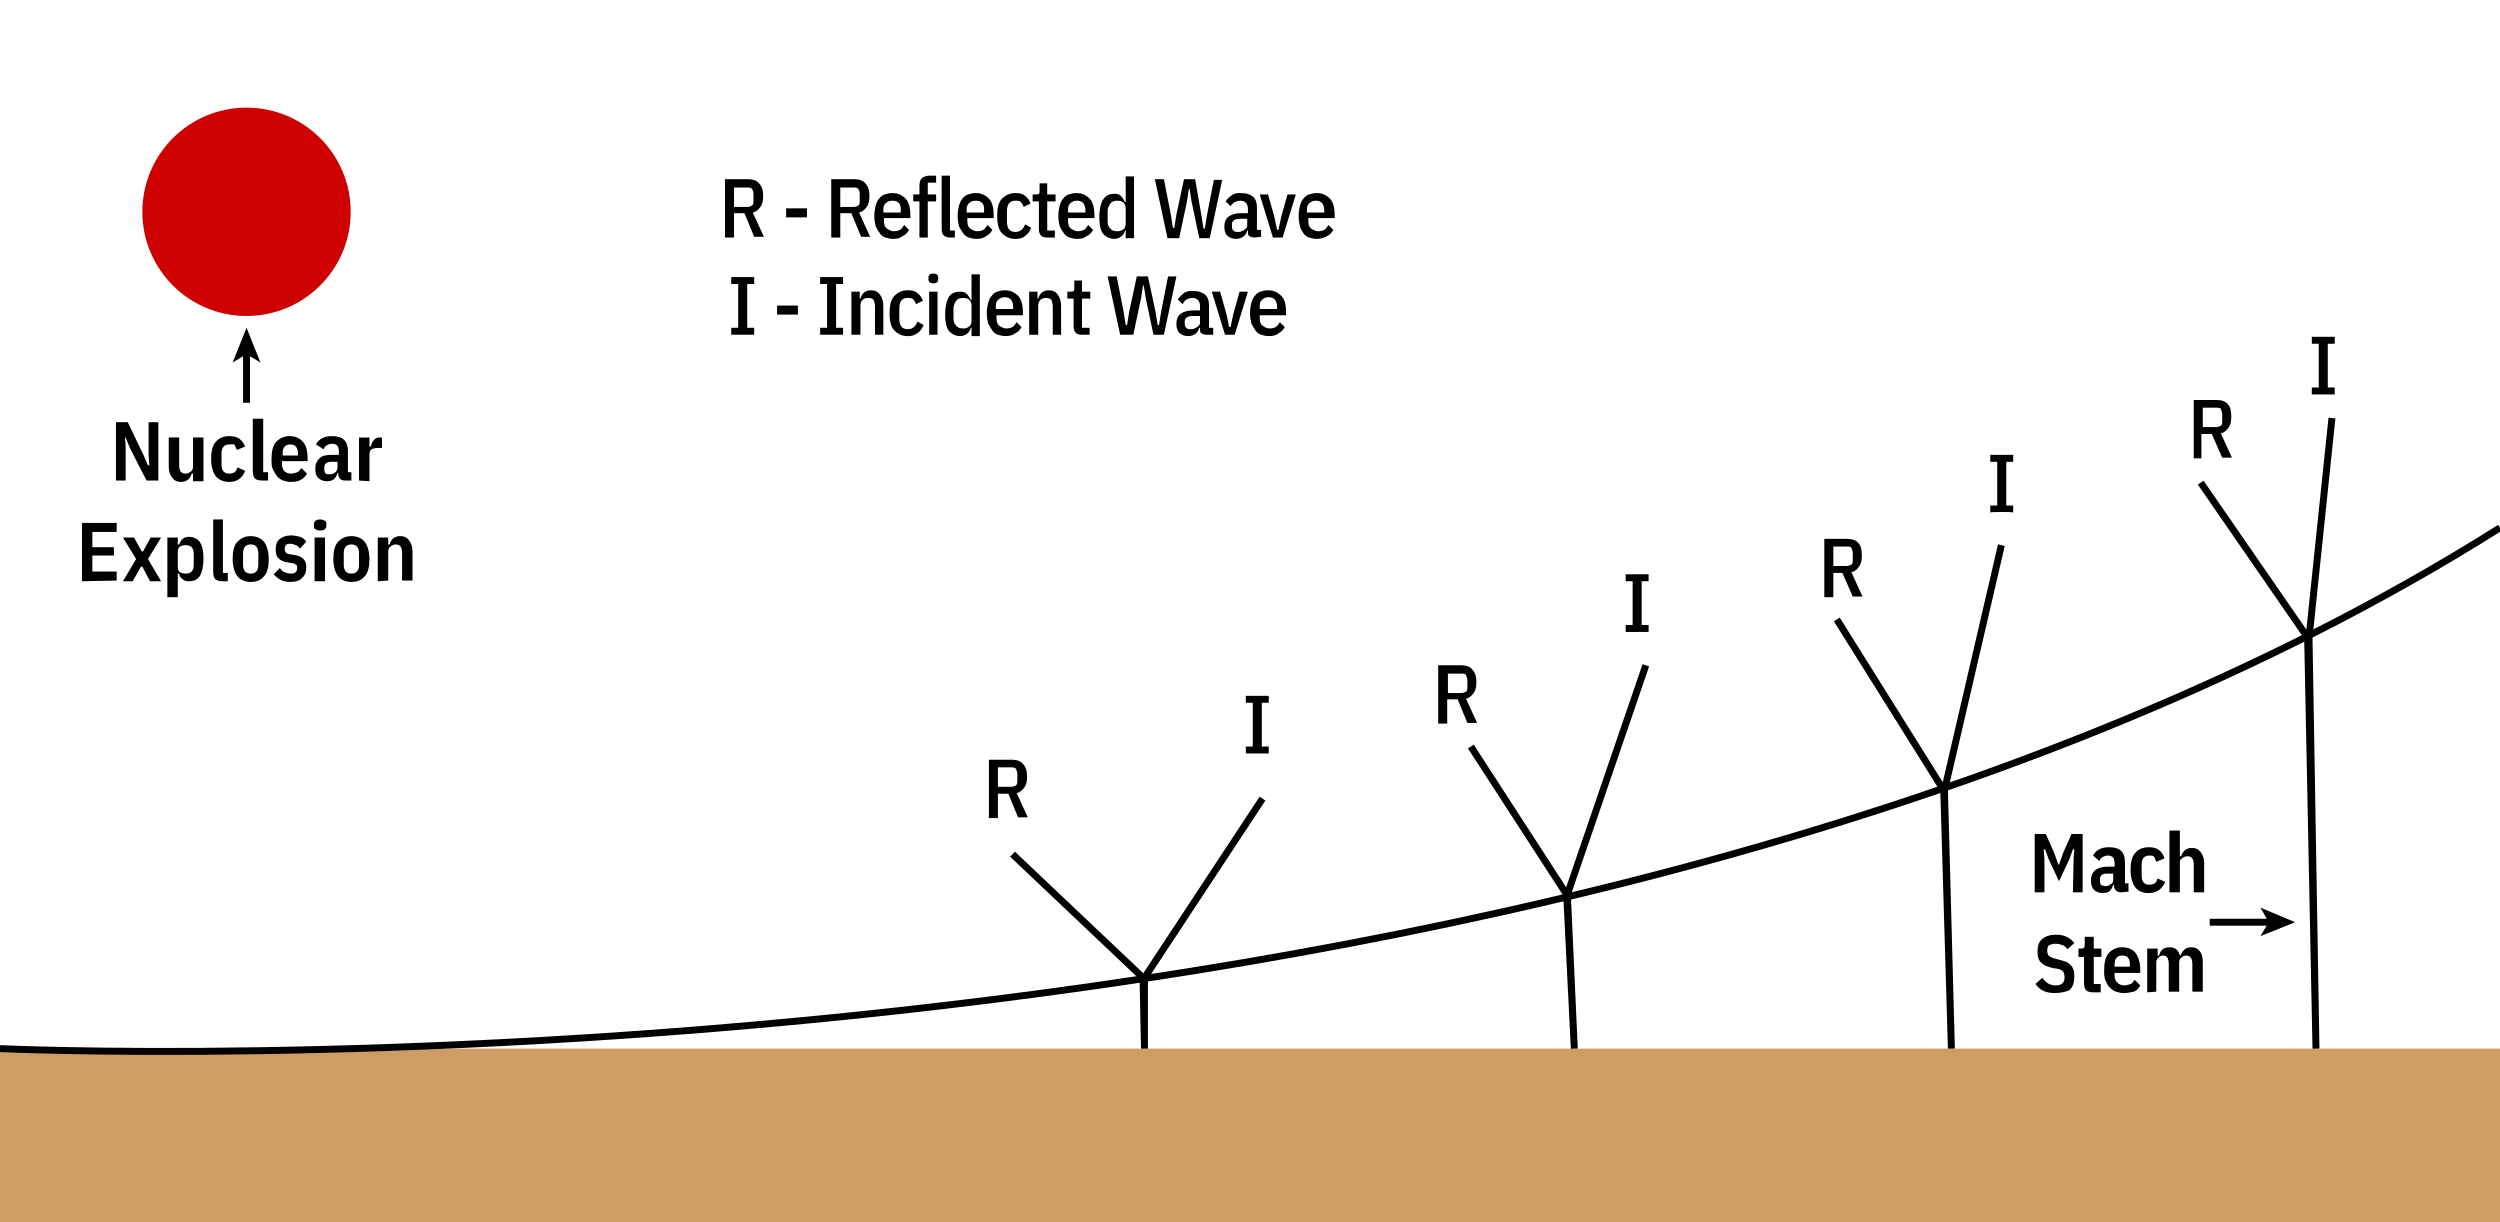 <svg enable-background="new 0 0 360 176" viewBox="0 0 360 176" xmlns="http://www.w3.org/2000/svg"><circle cx="35.5" cy="30.5" fill="#ce0000" r="15"/><path d="m0 151h360v25h-360z" fill="#cf9c64"/><path d="m0 151s224.5 10.5 360-75" fill="none" stroke="#000" stroke-miterlimit="10"/><path d="m145.8 123 18.8 17.8.2 10.2v-10.2l17-25.8" fill="none" stroke="#000" stroke-miterlimit="10"/><path d="m143.7 117.8h-1.3v-8.4h3.3c.7 0 1.3.2 1.6.6.4.4.6 1 .6 1.8 0 .7-.1 1.2-.4 1.6s-.6.7-1.1.8l1.6 3.5h-1.4l-1.4-3.4h-1.5zm1.9-4.5c.3 0 .5-.1.7-.2.2-.2.2-.4.2-.8v-.8c0-.3-.1-.6-.2-.8-.2-.2-.4-.2-.7-.2h-1.9v2.8z"/><path d="m179.4 108.5v-1h1v-6.3h-1v-1h3.3v1h-1v6.3h1v1z"/><path d="m211.8 107.5 13.8 21.3 1.1 22.2-1-22.2 11.3-33" fill="none" stroke="#000" stroke-miterlimit="10"/><path d="m208.4 104.2h-1.3v-8.4h3.3c.7 0 1.3.2 1.6.6.4.4.6 1 .6 1.8 0 .7-.1 1.2-.4 1.6s-.6.7-1.1.8l1.6 3.5h-1.4l-1.4-3.4h-1.5zm2-4.4c.3 0 .5-.1.7-.2s.2-.4.2-.8v-.8c0-.3-.1-.6-.2-.8s-.4-.2-.7-.2h-1.9v2.8z"/><path d="m234.1 91v-1h1v-6.3h-1v-1h3.3v1h-1v6.3h1v1z"/><path d="m264.5 89.2 15.4 24.6 1.1 37.2-1-37.2 8.2-35.3" fill="none" stroke="#000" stroke-miterlimit="10"/><path d="m264 86h-1.3v-8.4h3.3c.7 0 1.3.2 1.6.6.4.4.5 1 .5 1.8 0 .7-.1 1.2-.4 1.6s-.6.7-1.1.8l1.6 3.5h-1.4l-1.5-3.4h-1.3zm1.9-4.5c.3 0 .5-.1.7-.2s.2-.4.2-.8v-.8c0-.3-.1-.6-.2-.8s-.4-.2-.7-.2h-1.9v2.8z"/><path d="m286.6 73.8v-1h1v-6.3h-1v-1h3.3v1h-1v6.3h1v1c0-.1-3.3-.1-3.3 0z"/><path d="m316.9 69.5 15.4 22.3 1.2 59.2-1-59.2 3.3-31.6" fill="none" stroke="#000" stroke-miterlimit="10"/><path d="m317.2 66h-1.3v-8.4h3.3c.7 0 1.3.2 1.6.6.4.4.5 1 .5 1.8 0 .7-.1 1.2-.4 1.6s-.6.7-1.1.8l1.6 3.5h-1.4l-1.5-3.4h-1.5v3.5zm1.9-4.5c.3 0 .5-.1.7-.2s.2-.4.2-.8v-.8c0-.3-.1-.6-.2-.8s-.4-.2-.7-.2h-1.9v2.8z"/><path d="m332.9 56.8v-1h1v-6.3h-1v-1h3.3v1h-1v6.3h1v1z"/><path d="m18.7 64.5-.6-1.5h-.1l.1 1.5v4.7h-1.4v-8.4h1.7l2.3 4.8.6 1.4h.2l-.1-1.5v-4.7h1.4v8.4h-1.7z"/><path d="m27.8 68.2h-.2c-.2.8-.8 1.2-1.5 1.2-.6 0-1-.2-1.3-.6s-.5-.9-.5-1.6v-4.2h1.5v4c0 .8.3 1.2.9 1.2.3 0 .5-.1.8-.3.2-.2.3-.4.3-.7v-4.2h1.5v6.3h-1.5z"/><path d="m33 69.4c-.8 0-1.5-.3-1.9-.8s-.7-1.4-.7-2.5.2-2 .7-2.5c.4-.5 1.1-.8 1.9-.8.6 0 1.1.1 1.5.4s.6.7.8 1.1l-1.2.5c-.1-.3-.2-.5-.3-.7s-.5-.1-.8-.1c-.7 0-1.1.4-1.1 1.3v1.6c0 .9.4 1.3 1.1 1.3.3 0 .6-.1.8-.2.2-.2.3-.4.4-.7l1.1.5c-.4 1-1.1 1.6-2.3 1.6z"/><path d="m37.8 69.2c-.5 0-.9-.1-1.1-.3s-.3-.6-.3-1.1v-7.5h1.5v7.7h.7v1.2z"/><path d="m41.9 69.4c-.4 0-.8-.1-1.1-.2s-.6-.3-.9-.6c-.2-.3-.4-.6-.6-1s-.2-.9-.2-1.5c0-1.1.2-2 .7-2.5s1.1-.8 1.9-.8 1.5.3 1.9.8c.5.5.7 1.4.7 2.5v.3h-3.7v.4c0 .4.1.7.3 1 .2.2.5.4 1 .4.3 0 .6-.1.9-.2s.4-.4.6-.6l.8.8c-.2.4-.5.7-.9.9-.3.2-.8.3-1.4.3zm-.1-5.4c-.7 0-1.1.4-1.1 1.3v.3h2.2v-.3c0-.9-.4-1.3-1.1-1.3z"/><path d="m49.7 69.2c-.7 0-1-.4-1-1.1h-.1c-.1.4-.3.7-.5.9-.3.2-.6.3-1 .3-.6 0-1-.2-1.3-.5s-.4-.8-.4-1.3c0-.7.2-1.1.6-1.5s1-.5 1.8-.5h1v-.5c0-.4-.1-.6-.2-.8-.2-.2-.4-.3-.8-.3-.3 0-.5.1-.7.2s-.4.3-.5.6l-1.1-.7c.2-.4.5-.7.9-.9s.8-.3 1.4-.3c1.6 0 2.3.7 2.3 2.2v3h.5v1.2zm-2.2-.9c.3 0 .5-.1.8-.3.2-.2.3-.4.3-.7v-.8h-.9c-.7 0-1 .3-1 .8v.3c0 .3.1.5.2.6.2.1.4.1.6.1z"/><path d="m51.7 69.2v-6.2h1.5v1.3h.2c.1-.4.2-.7.5-1s.5-.3.9-.3h.2v1.5h-.5c-.5 0-.8.1-1 .2s-.3.4-.3.8v3.8z"/><path d="m11.8 83.7v-8.4h5v1.3h-3.5v2.2h3.1v1.2h-3.1v2.3h3.5v1.3z"/><path d="m17.7 83.7 1.9-3.2-1.9-3.1h1.6l1.1 2h.2l1.1-2h1.5l-1.9 3.1 1.9 3.2h-1.6l-1.1-2.1h-.2l-1.2 2.1z"/><path d="m24.1 77.4h1.5v1h.2c.1-.3.3-.6.5-.8s.6-.3.9-.3c.7 0 1.3.3 1.6.8.4.6.5 1.4.5 2.4s-.2 1.9-.5 2.4c-.4.6-.9.8-1.6.8-.4 0-.7-.1-.9-.3-.3-.2-.5-.5-.5-.8h-.2v3.4h-1.5zm2.6 5.2c.4 0 .7-.1.9-.3s.3-.6.3-1v-1.5c0-.4-.1-.8-.3-1s-.5-.3-.9-.3c-.3 0-.6.1-.8.2-.2.2-.3.4-.3.7v2.3c0 .3.1.5.3.7.2.1.5.2.8.2z"/><path d="m32.1 83.7c-.5 0-.9-.1-1.1-.3s-.3-.6-.3-1.1v-7.5h1.4v7.7h.7v1.2z"/><path d="m36.1 83.8c-.8 0-1.5-.3-1.9-.8s-.7-1.4-.7-2.5.2-2 .7-2.5 1.1-.8 1.9-.8 1.5.3 1.9.8.7 1.4.7 2.5-.2 2-.7 2.5c-.4.5-1 .8-1.9.8zm0-1.2c.7 0 1.1-.4 1.1-1.3v-1.6c0-.9-.4-1.3-1.1-1.3s-1.1.4-1.1 1.3v1.6c0 .9.4 1.3 1.1 1.3z"/><path d="m41.8 83.8c-.5 0-1-.1-1.4-.3s-.7-.5-1-.8l.9-.9c.2.3.4.5.7.6.2.1.5.2.9.2.6 0 .9-.3.9-.8 0-.2 0-.4-.2-.5-.1-.1-.3-.2-.5-.2l-.6-.1c-.7-.1-1.1-.3-1.4-.6s-.4-.7-.4-1.3c0-.7.2-1.2.6-1.5s.9-.5 1.6-.5c.5 0 .9.1 1.3.2s.7.4.9.7l-.9 1c-.2-.2-.3-.4-.6-.5s-.5-.2-.8-.2c-.6 0-.8.2-.8.8 0 .2.1.4.2.5s.3.2.5.2l.6.1c.7.1 1.1.3 1.4.6s.4.7.4 1.2c0 .7-.2 1.2-.6 1.5-.3.4-.9.6-1.7.6z"/><path d="m46.1 76.4c-.3 0-.5-.1-.7-.2s-.2-.3-.2-.5v-.2c0-.2.1-.4.2-.5s.4-.2.7-.2.5.1.7.2.2.3.2.5v.2c0 .2-.1.4-.2.5s-.4.2-.7.2zm-.8 1h1.5v6.3h-1.5z"/><path d="m50.6 83.8c-.8 0-1.5-.3-1.9-.8s-.7-1.4-.7-2.5.2-2 .7-2.5 1.1-.8 1.9-.8 1.5.3 1.9.8.7 1.4.7 2.5-.2 2-.7 2.5c-.4.5-1 .8-1.9.8zm0-1.2c.7 0 1.1-.4 1.1-1.3v-1.6c0-.9-.4-1.3-1.1-1.3s-1.1.4-1.1 1.3v1.6c0 .9.4 1.3 1.1 1.3z"/><path d="m54.4 83.7v-6.3h1.5v1h.2c.2-.8.8-1.2 1.5-1.2.6 0 1 .2 1.3.6s.5.9.5 1.6v4.2h-1.5v-4c0-.8-.3-1.2-.9-1.2-.3 0-.5.1-.8.3-.2.2-.3.4-.3.7v4.2z"/><path d="m105.7 34.2h-1.3v-8.4h3.3c.7 0 1.3.2 1.6.6.4.4.6 1 .6 1.8 0 .6-.1 1.2-.4 1.6s-.6.7-1.1.8l1.6 3.5h-1.4l-1.4-3.4h-1.5zm1.9-4.4c.3 0 .5-.1.7-.2.2-.2.2-.4.2-.8v-.8c0-.4-.1-.6-.2-.8-.2-.2-.4-.2-.7-.2h-1.9v2.8z"/><path d="m113.2 31.2v-1.2h3v1.3h-3z"/><path d="m121 34.2h-1.3v-8.4h3.3c.7 0 1.3.2 1.6.6.4.4.6 1 .6 1.8 0 .6-.1 1.2-.4 1.6s-.6.7-1.1.8l1.6 3.5h-1.3l-1.4-3.4h-1.6zm1.9-4.4c.3 0 .5-.1.7-.2.2-.2.2-.4.2-.8v-.8c0-.4-.1-.6-.2-.8-.2-.2-.4-.2-.7-.2h-1.9v2.8z"/><path d="m128.6 34.4c-.4 0-.8-.1-1.1-.2s-.6-.3-.8-.6-.4-.6-.6-1c-.1-.4-.2-.9-.2-1.5s.1-1.1.2-1.5.3-.8.5-1c.2-.3.5-.5.8-.6s.7-.2 1.1-.2c.8 0 1.4.3 1.9.8s.7 1.4.7 2.5v.3h-3.8v.4c0 .5.1.9.4 1.1s.6.4 1 .4.7-.1.9-.2.4-.4.6-.7l.7.7c-.2.4-.5.7-.9.9-.4.3-.8.4-1.4.4zm-.1-5.5c-.4 0-.7.1-1 .4s-.3.6-.3 1.1v.2h2.5v-.2c.1-1-.3-1.5-1.2-1.5z"/><path d="m132.4 29h-.9v-1h.9v-1.2c0-.5.1-.9.3-1.1s.6-.4 1.1-.4h1v1h-1.2v1.7h1.2v1h-1.2v5.2h-1.2z"/><path d="m136.8 34.2c-.4 0-.7-.1-.9-.3s-.3-.5-.3-.9v-7.7h1.2v7.9h.7v1z"/><path d="m140.6 34.4c-.4 0-.8-.1-1.1-.2s-.6-.3-.8-.6-.4-.6-.6-1c-.1-.4-.2-.9-.2-1.5s.1-1.1.2-1.5.3-.8.5-1c.2-.3.5-.5.8-.6s.7-.2 1.1-.2c.8 0 1.4.3 1.9.8s.7 1.4.7 2.5v.3h-3.8v.4c0 .5.1.9.4 1.1s.6.4 1 .4.7-.1.9-.2.4-.4.6-.7l.7.7c-.2.4-.5.7-.9.9-.4.3-.8.4-1.4.4zm-.1-5.5c-.4 0-.7.1-1 .4s-.3.6-.3 1.1v.2h2.5v-.2c.1-1-.3-1.5-1.2-1.5z"/><path d="m146.2 34.4c-.8 0-1.4-.3-1.9-.8s-.7-1.3-.7-2.5.2-2 .7-2.5 1.1-.8 1.9-.8c.6 0 1.1.1 1.4.4.4.3.6.6.8 1.1l-1 .5c-.1-.3-.2-.5-.4-.7s-.5-.2-.8-.2c-.8 0-1.2.5-1.2 1.5v1.5c0 1 .4 1.5 1.2 1.5.4 0 .6-.1.9-.3.2-.2.4-.4.5-.8l.9.5c-.2.5-.5.9-.8 1.1-.4.4-.9.5-1.5.5z"/><path d="m150.8 34.2c-.4 0-.8-.1-.9-.3-.2-.2-.3-.5-.3-.9v-4h-.9v-1h.5c.2 0 .3 0 .4-.1s.1-.2.1-.4v-1.1h1.1v1.6h1.2v1h-1.2v4.2h1.1v1z"/><path d="m155.1 34.4c-.4 0-.8-.1-1.1-.2s-.6-.3-.8-.6-.4-.6-.6-1c-.1-.4-.2-.9-.2-1.5s.1-1.1.2-1.5.3-.8.5-1c.2-.3.5-.5.8-.6s.7-.2 1.1-.2c.8 0 1.4.3 1.9.8s.7 1.4.7 2.5v.3h-3.8v.4c0 .5.1.9.4 1.1s.6.4 1 .4.7-.1.9-.2.4-.4.6-.7l.7.7c-.2.4-.5.7-.9.9-.4.3-.8.4-1.4.4zm0-5.5c-.4 0-.7.1-1 .4s-.3.6-.3 1.1v.2h2.5v-.2c0-1-.4-1.5-1.2-1.5z"/><path d="m162.1 33.2h-.1c-.1.4-.3.7-.6.9s-.6.3-.9.3c-.7 0-1.3-.3-1.7-.8-.4-.6-.5-1.4-.5-2.4s.2-1.9.5-2.4c.4-.6.9-.9 1.7-.9.4 0 .7.1.9.3s.4.5.6.9h.1v-3.7h1.2v8.9h-1.2zm-1.2.1c.4 0 .6-.1.9-.3.2-.2.3-.4.3-.8v-2.2c0-.3-.1-.6-.3-.8s-.5-.3-.9-.3-.8.1-1 .4-.4.6-.4 1.1v1.4c0 .5.1.9.4 1.1.2.3.5.4 1 .4z"/><path d="m168.1 34.2-1.8-8.4h1.3l1 5.1.3 1.9h.2l.3-1.9 1.1-5.1h1.6l.9 5.2.3 1.9h.2l.3-1.9 1-5.1h1.2l-1.8 8.4h-1.5l-1.1-5.2-.3-1.9h-.1l-.3 1.9-1.1 5.2h-1.7z"/><path d="m180.6 34.2c-.3 0-.5-.1-.7-.2s-.2-.4-.2-.8h-.1c-.1.4-.3.7-.6.9s-.6.3-1 .3c-.6 0-1-.2-1.3-.5s-.4-.8-.4-1.3c0-.6.2-1.1.6-1.4s1-.5 1.8-.5h1v-.6c0-.4-.1-.7-.3-.9s-.5-.3-.8-.3-.6.1-.8.2-.4.3-.6.6l-.7-.7c.2-.4.5-.6.9-.9s.8-.3 1.3-.3c.8 0 1.3.2 1.7.5s.6.9.6 1.6v3.2h.6v1zm-2.3-.8c.2 0 .3 0 .5-.1.1-.1.3-.1.4-.2s.2-.2.3-.3.1-.3.1-.4v-.9h-1c-.8 0-1.2.3-1.2.8v.3c0 .3.1.5.2.6.2.2.4.2.7.2z"/><path d="m183.3 34.2-1.9-6.2h1.2l.9 3.2.4 1.9h.2l.4-1.9.9-3.2h1.2l-1.9 6.2z"/><path d="m189.6 34.4c-.4 0-.8-.1-1.1-.2s-.6-.3-.8-.6-.4-.6-.5-1-.2-.9-.2-1.5.1-1.1.2-1.5.3-.8.5-1c.2-.3.5-.5.8-.6s.7-.2 1.1-.2c.8 0 1.4.3 1.9.8s.7 1.4.7 2.5v.3h-3.8v.4c0 .5.1.9.4 1.1s.6.4 1 .4.7-.1.9-.2.4-.4.6-.7l.7.7c-.2.4-.5.7-.9.9-.5.3-1 .4-1.5.4zm-.1-5.5c-.4 0-.7.1-1 .4s-.3.6-.3 1.1v.2h2.5v-.2c0-1-.4-1.5-1.2-1.5z"/><path d="m105.3 48.2v-1h1v-6.3h-1v-1h3.3v1h-1v6.3h1v1z"/><path d="m111.9 45.2v-1.2h3v1.3h-3z"/><path d="m118.1 48.2v-1h1v-6.3h-1v-1h3.3v1h-1v6.3h1v1z"/><path d="m122.6 48.2v-6.2h1.2v1h.1c.2-.8.8-1.2 1.5-1.2.6 0 1 .2 1.3.6s.5.9.5 1.7v4.1h-1.2v-4c0-.4-.1-.8-.2-1s-.4-.3-.8-.3c-.3 0-.6.1-.8.3s-.3.5-.3.8v4.2z"/><path d="m130.7 48.4c-.8 0-1.4-.3-1.9-.8s-.7-1.3-.7-2.5.2-2 .7-2.5 1.1-.8 1.9-.8c.6 0 1.1.1 1.4.4.4.3.6.6.8 1.1l-1 .5c-.1-.3-.2-.5-.4-.7s-.5-.2-.8-.2c-.8 0-1.2.5-1.2 1.5v1.5c0 1 .4 1.5 1.2 1.5.4 0 .6-.1.9-.3.2-.2.4-.4.5-.8l.9.5c-.2.5-.5.9-.8 1.1-.5.4-.9.5-1.5.5z"/><path d="m134.4 40.8c-.5 0-.7-.2-.7-.6v-.2c0-.4.2-.6.7-.6s.7.2.7.6v.2c0 .4-.2.6-.7.6zm-.6 1.2h1.2v6.2h-1.2z"/><path d="m139.9 47.2h-.1c-.1.4-.3.7-.6.9s-.6.3-.9.3c-.7 0-1.3-.3-1.7-.8-.4-.6-.5-1.4-.5-2.4s.2-1.8.5-2.4c.4-.6.9-.8 1.7-.8.4 0 .7.1.9.3s.4.5.6.9h.1v-3.7h1.2v8.9h-1.2zm-1.2.1c.4 0 .6-.1.9-.3.2-.2.3-.4.3-.8v-2.2c0-.3-.1-.6-.3-.8s-.5-.3-.9-.3-.8.1-1 .4-.4.6-.4 1.1v1.4c0 .5.1.8.4 1.1.2.3.6.4 1 .4z"/><path d="m144.8 48.4c-.4 0-.8-.1-1.1-.2s-.6-.3-.8-.6-.4-.6-.6-1c-.1-.4-.2-.9-.2-1.5s.1-1.1.2-1.5.3-.8.5-1c.2-.3.5-.5.8-.6s.7-.2 1.1-.2c.8 0 1.4.3 1.9.8s.7 1.3.7 2.5v.3h-3.8v.4c0 .5.1.9.4 1.1s.6.4 1 .4.7-.1.9-.2.4-.4.6-.7l.7.7c-.2.4-.5.7-.9.9-.4.3-.9.4-1.4.4zm-.1-5.6c-.4 0-.7.1-1 .4s-.3.6-.3 1.1v.2h2.5v-.2c0-1-.4-1.5-1.2-1.5z"/><path d="m148.2 48.2v-6.2h1.2v1h.1c.2-.8.8-1.2 1.5-1.2.6 0 1 .2 1.3.6s.5.9.5 1.7v4.1h-1.2v-4c0-.4-.1-.8-.2-1s-.4-.3-.8-.3c-.3 0-.6.1-.8.3s-.3.5-.3.8v4.2z"/><path d="m155.8 48.2c-.4 0-.8-.1-.9-.3-.2-.2-.3-.5-.3-.9v-4h-.9v-1h.5c.2 0 .3 0 .4-.1s.1-.2.1-.4v-1.1h1.1v1.6h1.2v1h-1.2v4.2h1.1v1z"/><path d="m161.3 48.2-1.8-8.4h1.3l1 5.1.3 1.9h.2l.3-1.9 1.1-5.1h1.6l1.1 5.1.3 1.9h.2l.3-1.9 1-5.1h1.2l-1.8 8.4h-1.5l-1.1-5.2-.3-1.9h-.1l-.3 1.9-1.1 5.2c-.4 0-1.9 0-1.9 0z"/><path d="m173.7 48.2c-.3 0-.5-.1-.7-.2s-.2-.4-.2-.8h-.1c-.1.4-.3.7-.6.9s-.6.3-1 .3c-.6 0-1-.2-1.3-.5s-.4-.8-.4-1.3c0-.6.2-1.1.6-1.4s1-.5 1.8-.5h1v-.6c0-.4-.1-.7-.3-.9s-.5-.3-.8-.3-.6.1-.8.2-.4.3-.6.7l-.7-.7c.2-.3.5-.6.9-.9s.8-.3 1.3-.3c.8 0 1.3.2 1.7.5s.6.9.6 1.6v3.2h.6v1zm-2.2-.8c.2 0 .3 0 .5-.1.1-.1.3-.1.4-.2s.2-.2.3-.3.1-.3.1-.4v-.9h-1c-.8 0-1.2.3-1.2.8v.3c0 .3.1.5.2.6.2.2.4.2.7.2z"/><path d="m176.4 48.2-1.9-6.2h1.2l.9 3.2.4 1.9h.2l.4-1.9.9-3.2h1.2l-1.9 6.2z"/><path d="m182.7 48.4c-.4 0-.8-.1-1.1-.2s-.6-.3-.8-.6-.4-.6-.6-1c-.1-.4-.2-.9-.2-1.5s.1-1.1.2-1.5.3-.8.5-1c.2-.3.5-.5.8-.6s.7-.2 1.1-.2c.8 0 1.4.3 1.9.8s.7 1.3.7 2.5v.3h-3.8v.4c0 .5.1.9.4 1.1s.6.4 1 .4.7-.1.9-.2.4-.4.6-.7l.7.7c-.2.4-.5.7-.9.9-.3.3-.8.4-1.4.4zm0-5.6c-.4 0-.7.1-1 .4s-.3.6-.3 1.1v.2h2.5v-.2c0-1-.4-1.5-1.2-1.5z"/><path d="m298.6 123.7.1-1.4h-.2l-.5 1.4-1.5 3.2-1.5-3.2-.5-1.4h-.2l.1 1.4v4.8h-1.4v-8.4h1.6l1.2 2.7.6 1.7h.1l.6-1.7 1.2-2.7h1.6v8.4h-1.4z"/><path d="m305.4 128.5c-.6 0-1-.4-1-1.1h-.1c-.1.4-.3.7-.5.9s-.6.3-1 .3c-.6 0-1-.2-1.3-.5s-.4-.8-.4-1.3c0-.7.2-1.1.6-1.5.4-.3 1-.5 1.8-.5h1v-.5c0-.4-.1-.6-.2-.8-.2-.2-.4-.3-.8-.3-.3 0-.5.1-.7.2s-.4.3-.5.6l-.9-.8c.2-.4.5-.7.9-.9s.8-.3 1.4-.3c1.6 0 2.3.7 2.3 2.2v3h.5v1.2zm-2.2-.9c.3 0 .5-.1.8-.3s.3-.4.3-.7v-.8h-.9c-.7 0-1 .3-1 .8v.3c0 .3.1.5.2.6.2 0 .4.1.6.1z"/><path d="m309.4 128.6c-.9 0-1.5-.3-1.9-.8s-.7-1.4-.7-2.5.2-2 .7-2.5c.4-.5 1.1-.8 1.9-.8.6 0 1.1.1 1.5.4s.6.7.8 1.2l-1.2.5c-.1-.3-.2-.5-.3-.7s-.4-.2-.7-.2c-.7 0-1.1.4-1.1 1.3v1.6c0 .9.4 1.3 1.1 1.3.3 0 .6-.1.8-.2.2-.2.3-.4.4-.7l1.1.5c-.5 1.1-1.3 1.6-2.4 1.6z"/><path d="m312.4 119.6h1.5v3.7h.2c.2-.8.8-1.2 1.5-1.2.6 0 1 .2 1.3.6s.5.9.5 1.6v4.2h-1.5v-4c0-.8-.3-1.2-.9-1.2-.3 0-.5.1-.8.3s-.3.4-.3.7v4.2h-1.5z"/><path d="m295.9 143c-.6 0-1.2-.1-1.6-.3-.5-.2-.9-.6-1.2-1l1-.9c.2.3.5.6.8.8s.7.3 1.1.3c.9 0 1.3-.4 1.3-1.2 0-.3-.1-.6-.2-.8-.2-.2-.4-.3-.8-.4l-.7-.1c-.8-.2-1.3-.4-1.7-.8s-.5-.9-.5-1.6c0-.8.2-1.4.7-1.8s1.1-.6 2-.6c.6 0 1.1.1 1.5.3s.8.5 1.1.9l-1 .9c-.2-.3-.4-.5-.7-.6s-.6-.2-1-.2-.7.1-.9.2-.3.4-.3.8c0 .3.1.6.2.7s.4.3.8.4l.7.2c.4.1.8.2 1 .3.3.1.5.3.7.5s.3.4.4.7.1.6.1.9c0 .9-.2 1.5-.7 2-.5.2-1.2.4-2.1.4z"/><path d="m301.5 142.9c-.5 0-.9-.1-1.1-.3s-.3-.6-.3-1.1v-3.7h-.8v-1.2h.4c.2 0 .4-.1.4-.1s.1-.2.1-.5v-1.1h1.3v1.7h1.1v1.2h-1.1v3.9h1v1.2z"/><path d="m305.8 143c-.4 0-.8-.1-1.1-.2s-.6-.3-.9-.6-.4-.6-.6-1-.2-.9-.2-1.5c0-1.1.2-2 .7-2.5s1.1-.8 1.9-.8 1.5.3 1.9.8.7 1.4.7 2.5v.4h-3.7v.4c0 .4.1.7.4 1 .2.2.5.4 1 .4.3 0 .6-.1.9-.2s.4-.4.6-.6l.8.8c-.2.4-.5.7-.9.9-.5.1-1 .2-1.5.2zm-.2-5.4c-.7 0-1.1.4-1.1 1.3v.3h2.2v-.3c0-.9-.3-1.3-1.1-1.3z"/><path d="m309.2 142.9v-6.3h1.5v1h.2c.2-.8.7-1.2 1.5-1.2s1.3.4 1.5 1.2h.1c.1-.4.4-.7.6-.9s.6-.3 1-.3c.5 0 .9.2 1.2.6s.4.9.4 1.6v4.2h-1.5v-4c0-.8-.3-1.2-.9-1.2-.3 0-.5.1-.7.3s-.3.4-.3.7v4.2h-1.5v-4c0-.4-.1-.7-.2-.9s-.4-.3-.6-.3c-.3 0-.5.1-.7.3s-.3.4-.3.7v4.2z"/><path d="m318.2 132.8h8.8" fill="none" stroke="#000" stroke-miterlimit="10"/><path d="m330.5 132.8-5 2 1.2-2-1.2-2.1z"/><path d="m35.5 58v-7.3" fill="none" stroke="#000" stroke-miterlimit="10"/><path d="m35.5 47.2 2 5-2-1.2-2 1.2z"/></svg>